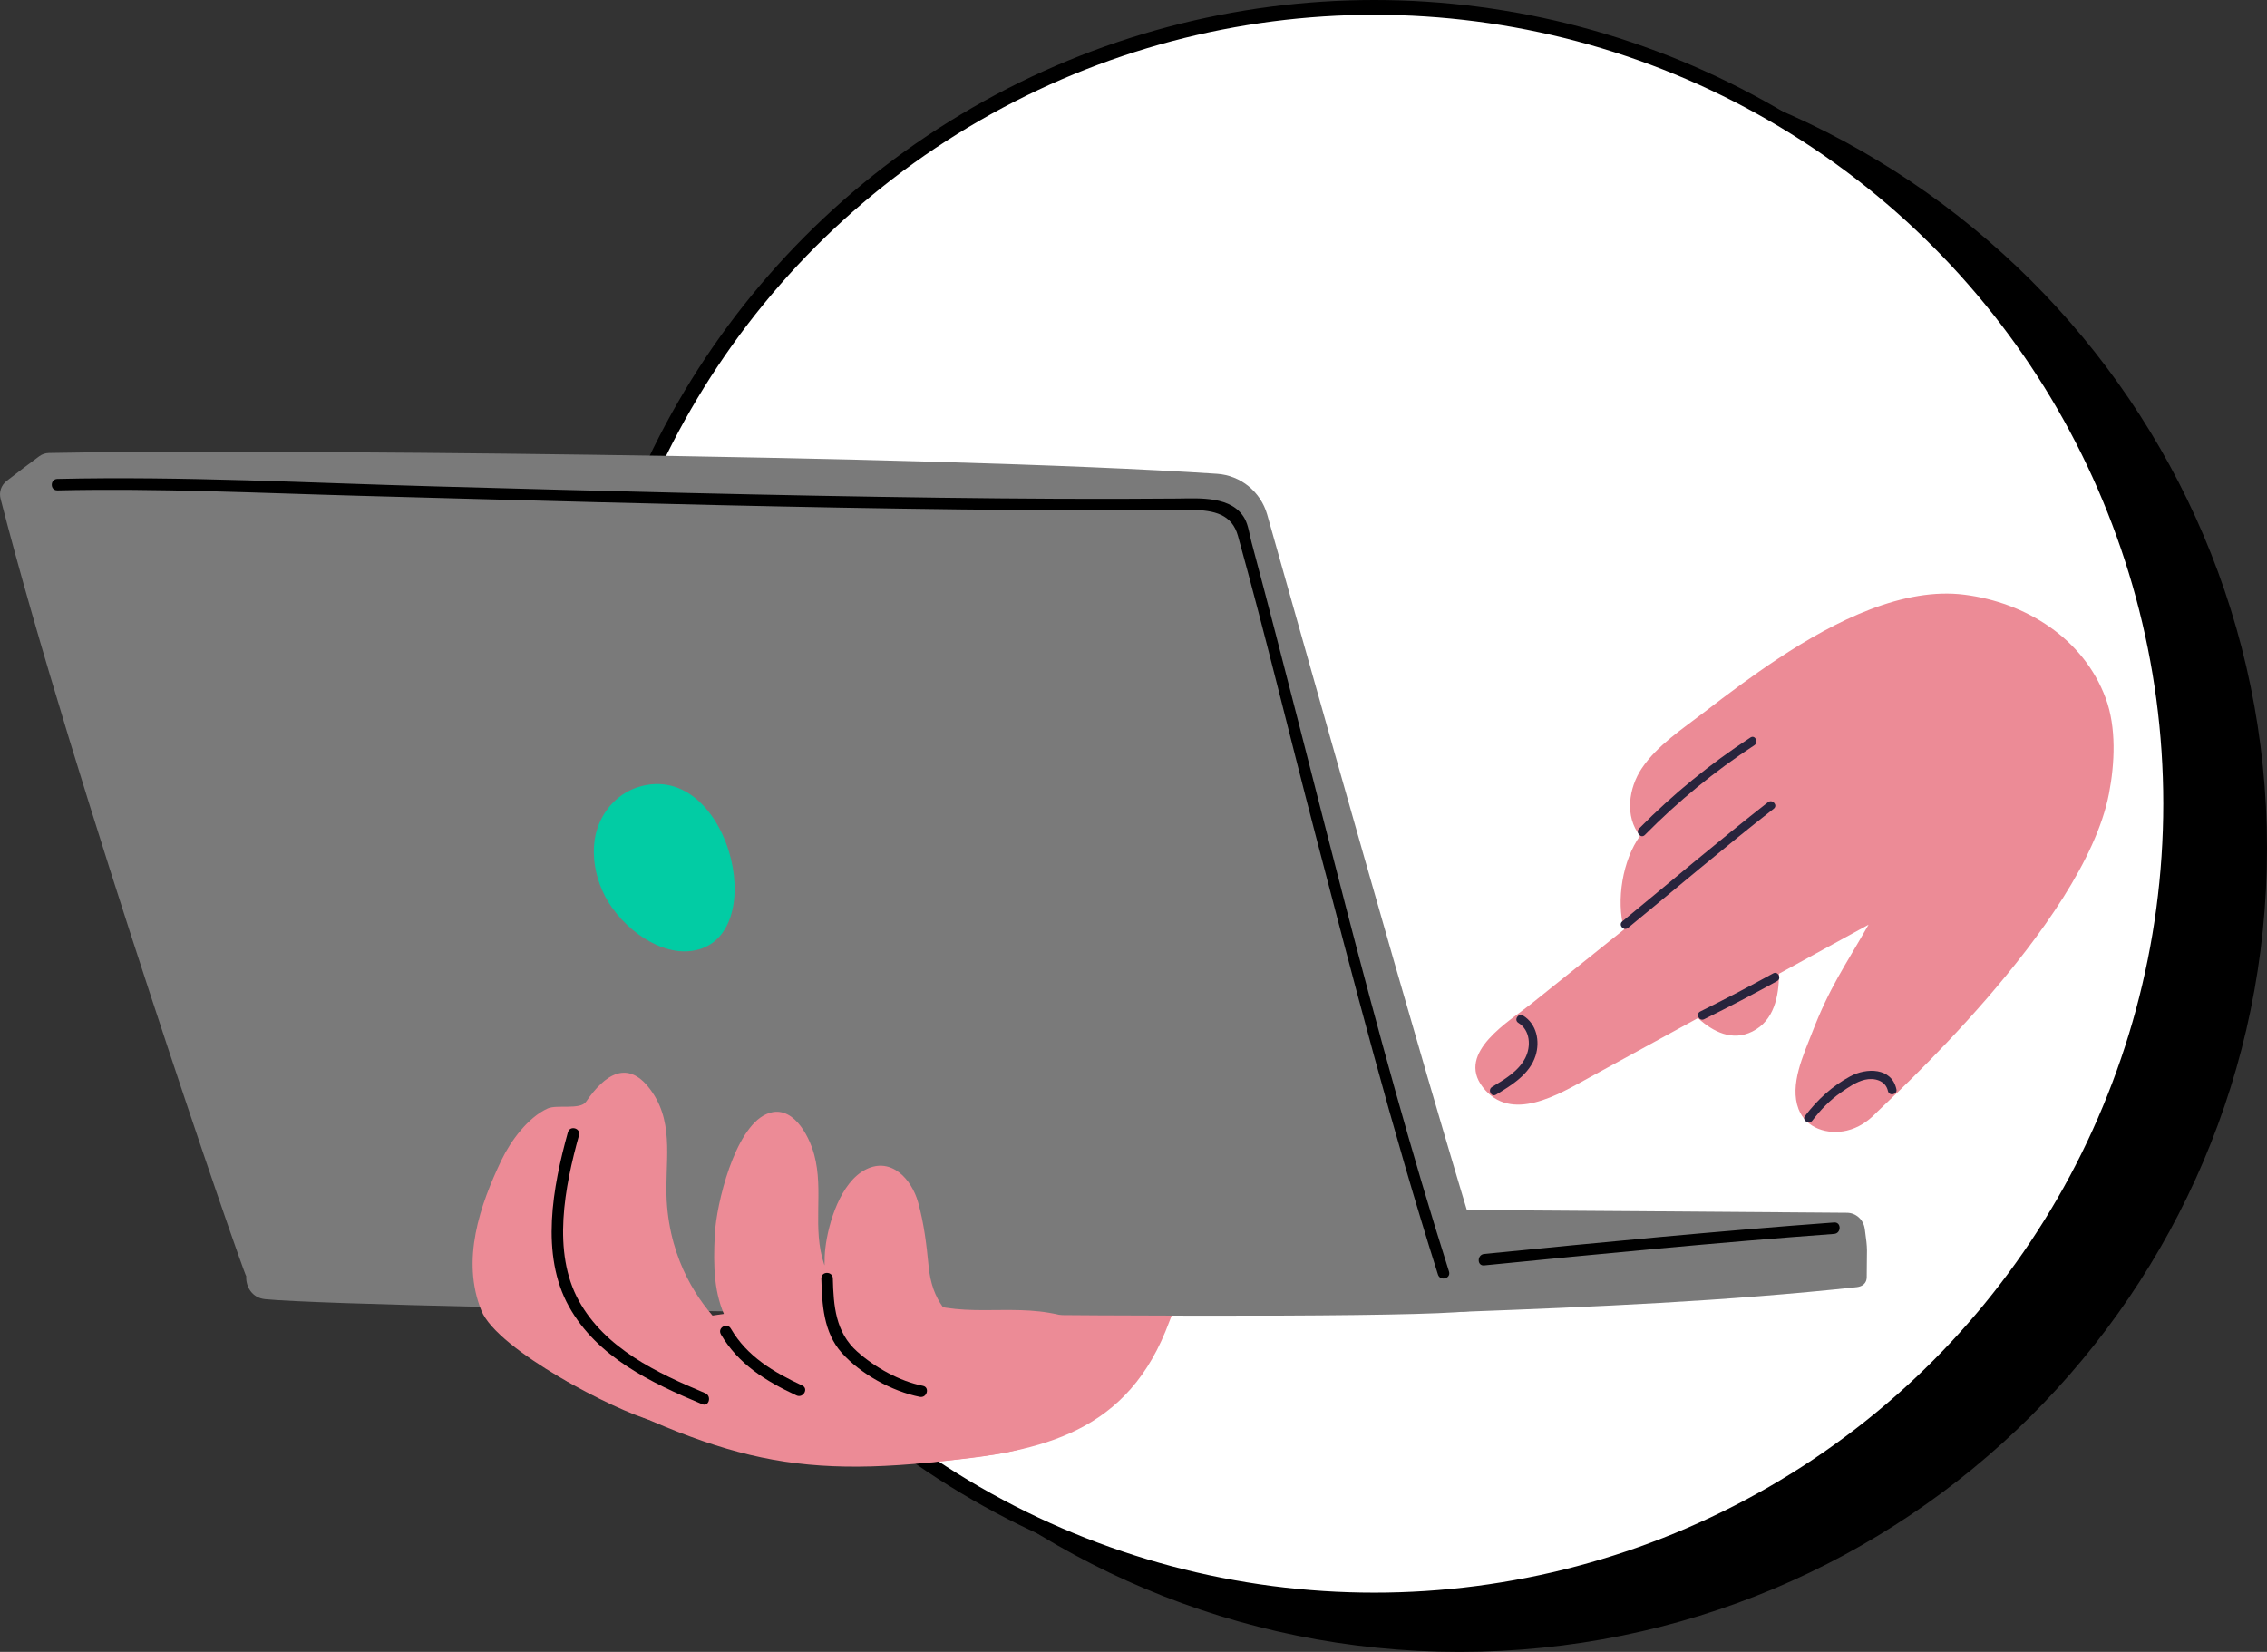 <svg width="306" height="223" viewBox="0 0 306 223" fill="none" xmlns="http://www.w3.org/2000/svg">
<rect x="0" y="0" width="306" height="223" fill="#333333" stroke="none"/>
<path d="M305 114.5C305 173.866 256.651 222 197 222C137.349 222 89 173.866 89 114.5C89 55.134 137.349 7 197 7C256.651 7 305 55.134 305 114.5Z" fill="black" stroke="black" stroke-width="2"/>
<circle cx="185.5" cy="108.5" r="107.5" fill="white" stroke="black" stroke-width="2"/>
<g clip-path="url(#clip0_401_158)">
<path d="M165.477 97.218C161.926 93.265 156.951 90.832 151.43 93.014C145.06 95.531 136.729 102.508 134.45 108.289C130.698 117.812 123.213 158.139 116.238 165.799C111.381 171.128 102.127 173.886 97.967 179.741C95.162 183.689 99.234 188.925 103.331 192.164C108.164 195.989 125.015 197.444 125.551 197.4C139.505 196.156 151.469 194.008 157.314 179.741C162.147 167.937 163.974 155.352 167.339 143.125C170.747 130.751 174.677 117.708 170.079 105.079C169.937 104.69 169.789 104.307 169.632 103.923C168.679 101.564 167.255 99.199 165.472 97.213L165.477 97.218Z" fill="#EC8B96"/>
<path d="M251.7 165.868C251.533 164.653 250.527 163.729 249.304 163.719C232.069 163.582 112.334 162.648 114.288 163.208C114.524 163.277 113.846 163.287 113.669 163.38C112.132 163.174 112.058 162.303 113.665 162.716C126.97 166.109 140.953 167.49 154.48 169.84C168.326 172.244 196.926 177.101 197.471 177.082C215.109 176.428 233.09 175.656 250.64 173.758C251.406 173.675 251.971 173.212 251.971 172.426C251.971 168.203 252.152 169.112 251.705 165.868H251.7Z" fill="#7A7A7A"/>
<path d="M200.757 172.908C200.757 172.642 200.733 172.367 200.64 172.067C191.057 140.903 176.037 86.972 171.042 69.451C170.163 66.374 167.457 64.171 164.264 63.96C125.094 61.359 31.13 60.646 6.606 61.152C6.13 61.162 5.678 61.315 5.295 61.595C3.812 62.681 2.353 63.797 0.899 64.923C0.172 65.484 -0.157 66.418 0.074 67.312C9.814 105.266 32.898 171.988 33.237 172.283C33.159 173.665 34.003 175.204 35.772 175.381C49.608 176.742 192.879 178.729 199.25 176.841C201.17 176.27 201.479 174.274 200.753 172.913L200.757 172.908Z" fill="#7A7A7A"/>
<path d="M247.57 165.027C231.808 166.187 216.067 167.721 200.335 169.279C199.357 169.378 199.343 170.922 200.335 170.823C216.062 169.26 231.803 167.731 247.57 166.571C248.557 166.497 248.562 164.953 247.57 165.027Z" fill="black"/>
<path d="M7.741 66.201C21.366 65.892 35.044 66.565 48.664 66.934C70.187 67.519 91.71 68.133 113.237 68.522C124.269 68.718 135.3 68.866 146.332 68.886C151.184 68.895 156.052 68.713 160.899 68.827C163.91 68.895 166.292 69.416 167.103 72.352C170.801 85.684 174.028 99.155 177.525 112.542C182.727 132.457 187.884 152.432 194.097 172.062C194.397 173.006 195.89 172.603 195.585 171.649C185.32 139.222 177.722 106.008 168.925 73.168C168.66 72.184 168.512 70.926 168.016 70.021C166.317 66.934 161.916 67.268 158.969 67.298C148.242 67.396 137.52 67.322 126.793 67.185C104.092 66.894 81.39 66.285 58.694 65.66C41.744 65.198 24.701 64.264 7.736 64.653C6.744 64.677 6.739 66.221 7.736 66.196L7.741 66.201Z" fill="black"/>
<path d="M98.665 115.968C97.191 109.872 92.515 104.233 86.101 106.264C83.129 107.203 80.766 109.961 80.266 113.392C79.932 115.688 80.369 118.077 81.277 120.172C83.198 124.611 88.36 128.74 92.893 128.416C98.571 128.008 100.074 121.779 98.669 115.968H98.665Z" fill="#02CCA4"/>
<path d="M149.883 186.594C149.053 182.504 147.299 178.532 142.913 177.485C136.032 175.843 129.416 178.306 122.623 174.972C122.142 174.737 121.69 174.82 121.327 175.041C115.217 174.142 108.114 175.956 102.279 176.728C93.704 177.863 85.187 179.343 76.71 181.078C75.03 181.423 75.742 183.994 77.446 183.645C77.431 184.067 76.749 186.565 76.277 186.329C99.47 197.951 108.743 199.976 134.141 196.368C139.603 195.591 146.415 192.902 149.563 187.863C149.603 187.799 149.603 187.74 149.632 187.681C149.853 187.401 149.971 187.032 149.883 186.589V186.594Z" fill="#EC8B96"/>
<path d="M131.444 180.253C127.942 177.814 125.801 175.592 125.344 170.931C125.059 167.996 124.73 165.194 123.925 162.303C123.065 159.221 120.329 156.124 116.862 157.874C113.468 159.585 111.803 165.081 111.405 168.508C111.317 169.284 111.292 170.061 111.297 170.828C111.282 170.789 111.263 170.749 111.253 170.71C109.578 165.809 111.228 160.774 109.902 155.868C109.16 153.135 106.852 148.848 103.399 150.421C99.136 152.363 96.7 162.544 96.489 166.595C96.258 171.015 96.366 174.697 98.036 178.094C98.296 178.63 97.608 179.122 97.191 178.699C94.406 175.848 90.482 170.415 89.995 162.131C89.706 157.166 91.071 151.97 88.1 147.53C84.828 142.644 81.547 145.156 79.106 148.73C78.32 149.87 75.167 149.069 73.91 149.644C71.272 150.854 68.949 153.99 67.711 156.566C64.779 162.677 62.21 170.091 64.981 176.934C67.142 182.273 83.188 190.508 87.869 191.717C91.027 192.533 86.592 188.059 88.817 185.837C92.476 187.868 97.019 187.666 100.575 185.208C100.673 185.277 100.781 185.341 100.899 185.395C103.841 186.698 107.196 188.163 110.506 187.74C112.235 187.519 113.055 186.757 114.612 186.211C117.014 185.37 115.708 185.415 118.046 186.599C122.864 189.038 128.055 188.703 131.518 184.136C131.891 183.645 131.995 183.124 131.921 182.642C132.397 181.895 132.402 180.921 131.449 180.257L131.444 180.253Z" fill="#EC8B96"/>
<path d="M110.865 172.583C110.958 176.093 111.155 179.864 113.61 182.617C116.169 185.488 120.408 187.828 124.156 188.571C125.128 188.762 125.541 187.273 124.568 187.081C121.425 186.457 118.109 184.603 115.708 182.46C112.771 179.84 112.515 176.295 112.417 172.583C112.392 171.59 110.845 171.585 110.875 172.583H110.865Z" fill="black"/>
<path d="M97.304 180.13C99.652 184.151 103.385 186.457 107.51 188.379C108.404 188.797 109.19 187.465 108.291 187.042C104.421 185.233 100.855 183.138 98.64 179.343C98.139 178.483 96.803 179.259 97.309 180.125L97.304 180.13Z" fill="black"/>
<path d="M76.66 152.835C74.617 160.185 72.893 169.378 76.808 176.393C80.609 183.207 87.888 186.673 94.784 189.564C95.698 189.947 96.101 188.453 95.197 188.074C88.699 185.346 81.719 182.067 78.144 175.617C74.485 169.009 76.238 160.145 78.154 153.253C78.419 152.294 76.931 151.881 76.665 152.84L76.66 152.835Z" fill="black"/>
</g>
<path d="M239.99 88.922C236.571 91.187 233.279 93.639 230.034 96.145C227.111 98.4 223.722 100.587 221.625 103.699C219.825 106.373 219.28 110.235 221.378 112.836C219.045 116.044 218.103 121.546 219.223 125.468C215.056 128.805 210.891 132.143 206.724 135.483C203.765 137.853 196.537 142.063 200.131 146.74C203.948 151.707 210.428 147.709 214.515 145.473C219.406 142.796 224.299 140.116 229.189 137.438C231.235 139.3 233.828 140.61 236.534 139.25C239.482 137.772 240.111 134.508 240.135 131.445C244.164 129.24 248.192 127.032 252.219 124.828C248.942 130.583 246.988 133.218 244.598 139.405C243.429 142.428 241.519 146.446 242.764 149.714C243.764 152.343 246.726 153.226 249.284 152.624C250.83 152.258 252.086 151.414 253.146 150.335C253.191 150.302 253.232 150.258 253.272 150.205C254.447 148.968 281.242 124.871 284.669 107.144C285.456 103.077 285.689 98.196 284.226 94.253C281.233 86.19 273.461 81.343 265.175 80.285C257.004 79.241 247.898 83.684 239.99 88.924L239.99 88.922Z" fill="#EC8B96"/>
<path d="M201.936 147.773C204.044 146.502 206.483 145.011 207.273 142.514C207.891 140.554 207.423 138.221 205.591 137.103C204.949 136.71 204.304 137.685 204.947 138.08C206.566 139.07 206.686 141.271 205.876 142.839C204.951 144.627 203.064 145.729 201.404 146.729C200.765 147.115 201.289 148.163 201.934 147.774L201.936 147.773Z" fill="#28243D"/>
<path d="M255.978 147.039C255.327 144.076 251.916 144.133 249.757 145.295C247.3 146.618 245.336 148.438 243.648 150.637C243.189 151.235 244.166 151.878 244.624 151.285C245.762 149.802 246.975 148.53 248.514 147.463C249.49 146.788 250.537 146.044 251.704 145.761C252.96 145.457 254.521 145.844 254.834 147.275C254.996 148.009 256.141 147.778 255.979 147.042L255.978 147.039Z" fill="#28243D"/>
<path d="M230.03 137.591C233.349 135.947 236.625 134.234 239.869 132.447C240.524 132.087 240.001 131.039 239.339 131.403C236.095 133.19 232.819 134.902 229.5 136.547C228.827 136.88 229.355 137.927 230.03 137.591Z" fill="#28243D"/>
<path d="M219.754 125.258C226.3 119.882 232.752 114.391 239.422 109.171C240.015 108.708 239.234 107.835 238.644 108.297C231.974 113.517 225.521 119.006 218.976 124.384C218.394 124.862 219.175 125.735 219.754 125.258Z" fill="#28243D"/>
<path d="M222.027 112.717C226.505 108.166 231.462 104.094 236.805 100.607C237.428 100.201 236.906 99.15 236.275 99.563C230.844 103.106 225.798 107.221 221.249 111.843C220.723 112.376 221.498 113.256 222.027 112.717Z" fill="#28243D"/>
<defs>
<clipPath id="clip0_401_158">
<rect width="252" height="137" fill="white" transform="translate(0 61)"/>
</clipPath>
</defs>
</svg>
